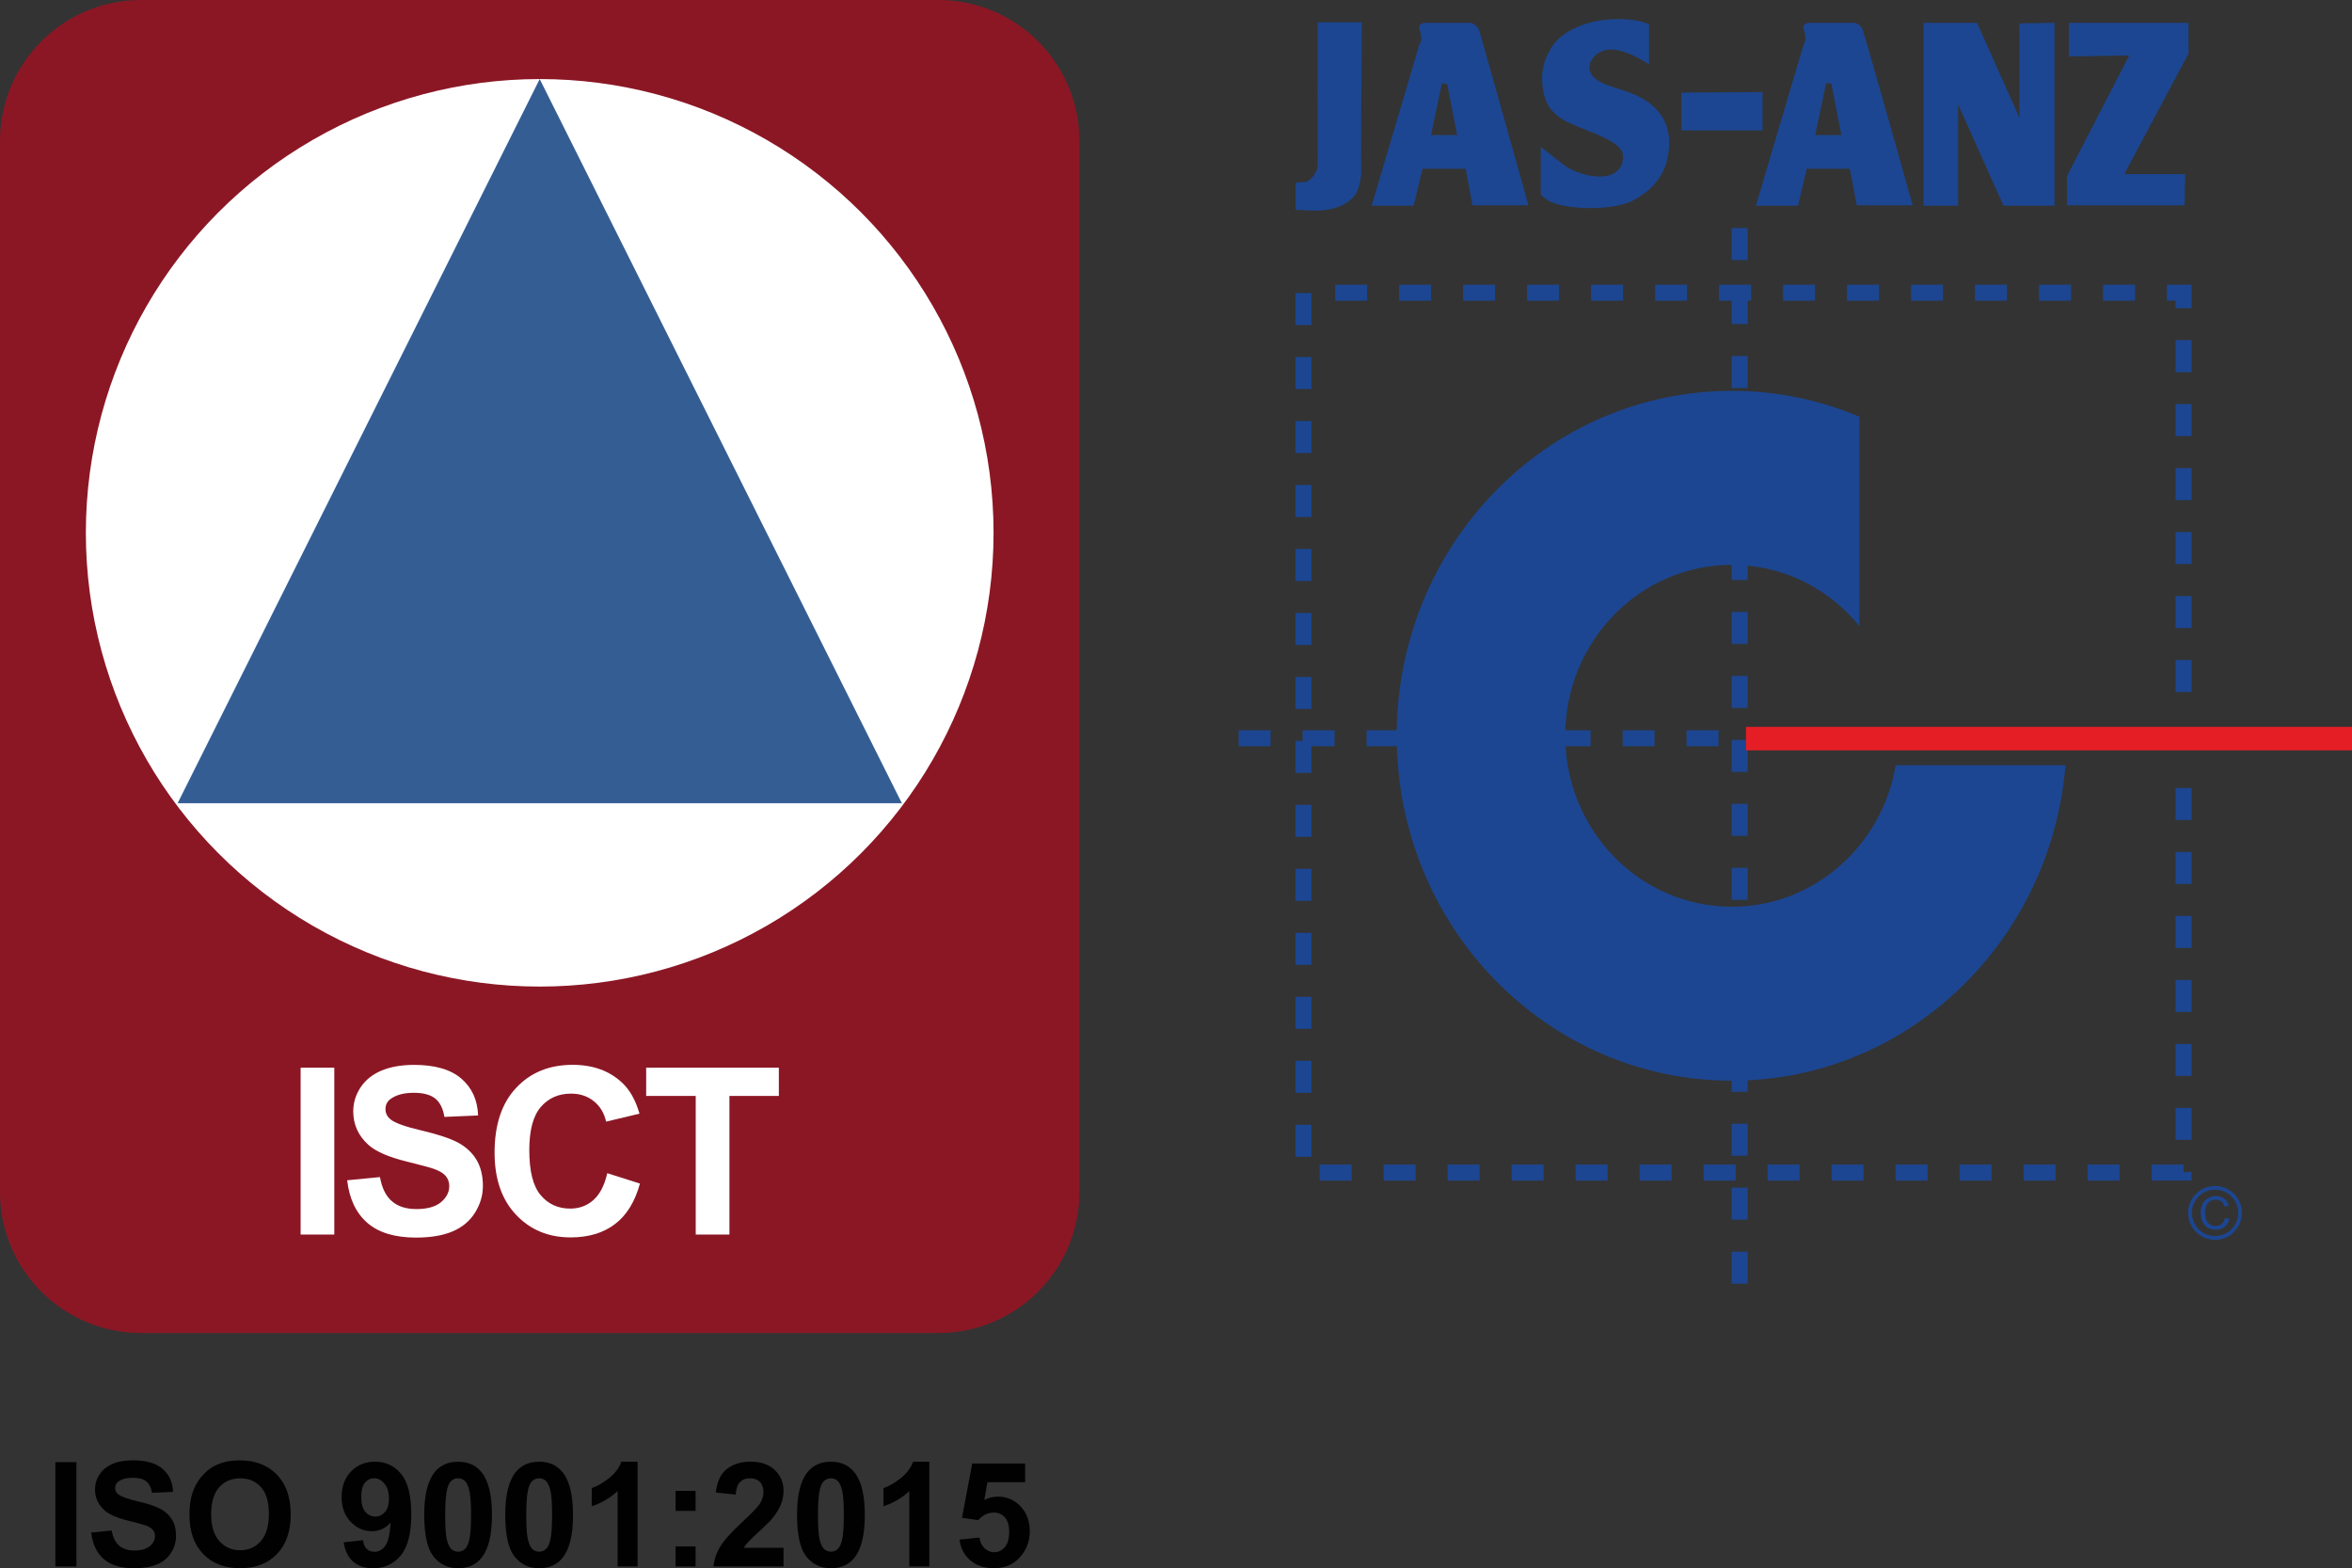 <?xml version="1.0" encoding="utf-8"?>
<!-- Generator: Adobe Illustrator 15.1.0, SVG Export Plug-In . SVG Version: 6.00 Build 0)  -->
<!DOCTYPE svg PUBLIC "-//W3C//DTD SVG 1.1//EN" "http://www.w3.org/Graphics/SVG/1.1/DTD/svg11.dtd">
<svg version="1.1" id="Layer_1" xmlns="http://www.w3.org/2000/svg" xmlns:xlink="http://www.w3.org/1999/xlink" x="0px" y="0px"
	 width="85.006px" height="56.693px" viewBox="0 0 85.006 56.693" enable-background="new 0 0 85.006 56.693" xml:space="preserve">
<rect x="0" y="0" width="85.006" height="56.693" fill="#333333" stroke="none"/>
<g>
	<path fill-rule="evenodd" clip-rule="evenodd" fill="#1C4691" d="M60.77,3.346l2.933-0.018v1.386H60.77V3.346L60.77,3.346z
		 M65.177,1.022c-0.055-0.125,0.16-0.197,0.16-0.197h1.679c0,0,0.252,0.02,0.32,0.306c0.215,0.66,1.792,6.291,1.792,6.291h-2.02
		l-0.254-1.323H65.3l-0.316,1.339h-1.522l1.733-5.862C65.194,1.576,65.337,1.47,65.177,1.022L65.177,1.022z M66,3.008l-0.394,1.875
		h0.944l-0.36-1.859L66,3.008L66,3.008z M79.098,0.825v1.109l-2.321,4.36h2.197l-0.018,1.127h-4.251V6.367l2.25-4.362l-2.182,0.036
		V0.825H79.098L79.098,0.825z M71.453,0.825l1.533,3.432V0.845l1.269-0.02v6.613h-1.843l-1.642-3.664v0.375v3.289h-1.25V0.825
		H71.453L71.453,0.825z M47.625,0.808h1.593c0,0-0.039,4.7-0.02,5.523c0-0.179-0.02,0.43-0.196,0.68
		c-0.231,0.338-0.646,0.537-1.18,0.59c-0.305,0.034-0.998-0.019-0.998-0.019V6.601c0,0,0.318,0,0.445-0.054
		c0.158-0.091,0.355-0.359,0.355-0.558C47.625,5.223,47.625,0.808,47.625,0.808L47.625,0.808z M58.171,0.702
		c0.98-0.072,1.428,0.177,1.428,0.177v1.448c0,0-0.803-0.554-1.407-0.537c-0.52,0-1.021,0.591-0.572,1.021
		c0.265,0.249,0.732,0.338,1.12,0.481c0.897,0.286,1.717,0.912,1.572,2.144c-0.084,0.895-0.604,1.432-1.247,1.788
		c-0.628,0.376-2.288,0.392-3.022,0.071c-0.087-0.019-0.357-0.249-0.357-0.249V5.313c0,0,0.357,0.267,0.481,0.375
		c0.181,0.125,0.36,0.302,0.573,0.411c0.467,0.25,1.452,0.502,1.807-0.035c0.092-0.107,0.159-0.394,0.072-0.59
		c-0.197-0.411-1.197-0.714-1.233-0.75c-0.752-0.304-1.447-0.519-1.605-1.413c-0.124-0.644,0-1.09,0.249-1.52
		C56.347,1.166,57.276,0.755,58.171,0.702L58.171,0.702z M51.291,1.022c-0.034-0.125,0.16-0.197,0.16-0.197h1.681
		c0,0,0.25,0.02,0.338,0.306c0.197,0.66,1.771,6.291,1.771,6.291h-2.022l-0.248-1.323h-1.557l-0.322,1.339h-1.519l1.735-5.862
		C51.309,1.576,51.451,1.487,51.291,1.022L51.291,1.022z M52.114,3.008l-0.394,1.875h0.945l-0.36-1.84L52.114,3.008L52.114,3.008z"
		/>
	<path fill-rule="evenodd" clip-rule="evenodd" fill="#1C4691" d="M74.651,27.661c-0.523,6.386-5.716,11.405-12.055,11.405
		c-6.712,0-12.117-5.585-12.117-12.467c0-6.884,5.405-12.47,12.117-12.47c1.631,0,3.189,0.333,4.605,0.936v7.565
		c-1.106-1.354-2.758-2.211-4.605-2.211c-3.328,0-6.024,2.757-6.024,6.18c0,3.423,2.696,6.179,6.024,6.179
		c2.958,0,5.43-2.206,5.917-5.117H74.651L74.651,27.661z"/>
	<g>
		<path fill-rule="evenodd" clip-rule="evenodd" fill="#1C4691" d="M80.742,43.156c-0.176-0.176-0.418-0.285-0.686-0.285l0,0h-0.004
			c-0.267,0-0.511,0.109-0.685,0.287c-0.178,0.175-0.285,0.419-0.285,0.686v0v0.001c0,0.267,0.107,0.512,0.285,0.688
			c0.177,0.176,0.418,0.286,0.685,0.287h0.004l0,0c0.268,0,0.513-0.11,0.686-0.288c0.176-0.174,0.287-0.419,0.287-0.686v-0.001v0
			C81.029,43.576,80.918,43.332,80.742,43.156z M80.894,43.844v0.001c0,0.231-0.095,0.44-0.244,0.591l0,0
			c-0.154,0.151-0.364,0.246-0.593,0.246l0,0h-0.004c-0.23,0-0.438-0.094-0.589-0.246c-0.152-0.151-0.245-0.36-0.245-0.592v-0.001v0
			c0-0.231,0.093-0.44,0.245-0.591c0.15-0.151,0.358-0.246,0.589-0.246h0.004l0,0c0.229,0,0.438,0.095,0.593,0.246
			C80.799,43.403,80.894,43.612,80.894,43.844L80.894,43.844z"/>
		<path fill-rule="evenodd" clip-rule="evenodd" fill="#1C4691" d="M80.297,44.243c-0.062,0.051-0.136,0.076-0.222,0.076
			c-0.07,0-0.138-0.018-0.201-0.055c-0.059-0.037-0.104-0.093-0.133-0.167c-0.03-0.075-0.045-0.163-0.045-0.263
			c0-0.076,0.012-0.151,0.037-0.224c0.022-0.073,0.066-0.131,0.129-0.176c0.058-0.042,0.134-0.063,0.224-0.063
			c0.079,0,0.145,0.019,0.198,0.058c0.05,0.039,0.089,0.102,0.117,0.187l0.152-0.035c-0.029-0.109-0.087-0.193-0.165-0.253
			c-0.082-0.06-0.181-0.089-0.298-0.089c-0.105,0-0.201,0.022-0.283,0.071c-0.09,0.045-0.153,0.116-0.2,0.208
			c-0.049,0.09-0.07,0.197-0.07,0.318c0,0.112,0.019,0.218,0.06,0.316c0.042,0.098,0.102,0.171,0.182,0.223
			c0.082,0.052,0.185,0.078,0.313,0.078c0.121,0,0.224-0.033,0.309-0.101c0.086-0.067,0.143-0.165,0.175-0.291l-0.157-0.04
			C80.397,44.119,80.356,44.193,80.297,44.243z"/>
	</g>
	<g>
		<rect x="46.822" y="33.722" fill="#1C4691" width="0.577" height="1.156"/>
		<rect x="46.822" y="31.409" fill="#1C4691" width="0.577" height="1.157"/>
		<rect x="46.822" y="40.66" fill="#1C4691" width="0.577" height="1.157"/>
		<rect x="46.822" y="29.096" fill="#1C4691" width="0.577" height="1.156"/>
		<rect x="46.822" y="36.035" fill="#1C4691" width="0.577" height="1.157"/>
		<rect x="46.822" y="38.348" fill="#1C4691" width="0.577" height="1.156"/>
		<rect x="59.259" y="42.099" fill="#1C4691" width="1.156" height="0.579"/>
		<rect x="47.695" y="42.099" fill="#1C4691" width="1.157" height="0.579"/>
		<rect x="54.634" y="42.099" fill="#1C4691" width="1.156" height="0.579"/>
		<rect x="61.572" y="42.099" fill="#1C4691" width="1.156" height="0.579"/>
		<rect x="56.946" y="42.099" fill="#1C4691" width="1.157" height="0.579"/>
		<rect x="50.008" y="42.099" fill="#1C4691" width="1.157" height="0.579"/>
		<rect x="52.32" y="42.099" fill="#1C4691" width="1.156" height="0.579"/>
		<rect x="46.822" y="22.158" fill="#1C4691" width="0.577" height="1.157"/>
		<rect x="55.191" y="10.292" fill="#1C4691" width="1.155" height="0.578"/>
		<rect x="52.878" y="10.292" fill="#1C4691" width="1.157" height="0.578"/>
		<rect x="50.567" y="10.292" fill="#1C4691" width="1.157" height="0.578"/>
		<rect x="57.506" y="10.292" fill="#1C4691" width="1.156" height="0.578"/>
		<rect x="48.255" y="10.292" fill="#1C4691" width="1.157" height="0.578"/>
		<rect x="59.819" y="10.292" fill="#1C4691" width="1.155" height="0.578"/>
		<rect x="46.822" y="10.594" fill="#1C4691" width="0.577" height="1.157"/>
		<rect x="46.822" y="19.845" fill="#1C4691" width="0.577" height="1.157"/>
		<polygon fill="#1C4691" points="62.131,10.87 62.586,10.87 62.586,11.713 63.164,11.713 63.164,10.87 63.288,10.87 63.288,10.292 
			62.131,10.292 		"/>
		<rect x="46.822" y="12.907" fill="#1C4691" width="0.577" height="1.157"/>
		<rect x="46.822" y="24.471" fill="#1C4691" width="0.577" height="1.156"/>
		<rect x="46.822" y="17.532" fill="#1C4691" width="0.577" height="1.157"/>
		<rect x="46.822" y="15.22" fill="#1C4691" width="0.577" height="1.156"/>
		<rect x="66.196" y="42.099" fill="#1C4691" width="1.157" height="0.579"/>
		<polygon fill="#1C4691" points="78.917,42.099 77.762,42.099 77.762,42.678 79.208,42.678 79.208,42.362 78.917,42.376 		"/>
		<rect x="76.008" y="10.292" fill="#1C4691" width="1.158" height="0.578"/>
		<rect x="66.756" y="10.292" fill="#1C4691" width="1.155" height="0.578"/>
		<rect x="78.629" y="37.737" fill="#1C4691" width="0.579" height="1.155"/>
		<rect x="78.629" y="40.049" fill="#1C4691" width="0.579" height="1.157"/>
		<rect x="64.444" y="10.292" fill="#1C4691" width="1.155" height="0.578"/>
		<rect x="75.449" y="42.099" fill="#1C4691" width="1.157" height="0.579"/>
		<rect x="70.823" y="42.099" fill="#1C4691" width="1.156" height="0.579"/>
		<rect x="73.696" y="10.292" fill="#1C4691" width="1.155" height="0.578"/>
		<rect x="73.136" y="42.099" fill="#1C4691" width="1.157" height="0.579"/>
		<rect x="78.629" y="35.424" fill="#1C4691" width="0.579" height="1.156"/>
		<rect x="69.069" y="10.292" fill="#1C4691" width="1.155" height="0.578"/>
		<rect x="68.51" y="42.099" fill="#1C4691" width="1.156" height="0.579"/>
		<rect x="78.629" y="14.609" fill="#1C4691" width="0.579" height="1.156"/>
		<rect x="78.629" y="16.922" fill="#1C4691" width="0.579" height="1.157"/>
		<rect x="78.629" y="19.234" fill="#1C4691" width="0.579" height="1.156"/>
		<rect x="78.629" y="21.547" fill="#1C4691" width="0.579" height="1.157"/>
		<rect x="71.381" y="10.292" fill="#1C4691" width="1.156" height="0.578"/>
		<polygon fill="#1C4691" points="78.319,10.292 78.319,10.87 78.629,10.87 78.629,11.14 79.208,11.14 79.208,10.292 		"/>
		<rect x="78.629" y="12.296" fill="#1C4691" width="0.579" height="1.157"/>
		<rect x="78.629" y="30.799" fill="#1C4691" width="0.579" height="1.155"/>
		<rect x="78.629" y="23.86" fill="#1C4691" width="0.579" height="1.155"/>
		<rect x="78.629" y="33.11" fill="#1C4691" width="0.579" height="1.157"/>
		<rect x="78.629" y="28.486" fill="#1C4691" width="0.579" height="1.156"/>
		<rect x="63.885" y="42.099" fill="#1C4691" width="1.155" height="0.579"/>
		<rect x="62.586" y="8.245" fill="#1C4691" width="0.578" height="1.156"/>
		<rect x="62.586" y="31.372" fill="#1C4691" width="0.578" height="1.157"/>
		<rect x="62.586" y="40.623" fill="#1C4691" width="0.578" height="1.157"/>
		<rect x="62.586" y="42.935" fill="#1C4691" width="0.578" height="1.156"/>
		<rect x="62.586" y="45.249" fill="#1C4691" width="0.578" height="1.157"/>
		<rect x="62.586" y="35.998" fill="#1C4691" width="0.578" height="1.156"/>
		<rect x="62.586" y="33.685" fill="#1C4691" width="0.578" height="1.157"/>
		<rect x="62.586" y="26.747" fill="#1C4691" width="0.578" height="1.156"/>
		<rect x="62.586" y="38.31" fill="#1C4691" width="0.578" height="1.157"/>
		<rect x="62.586" y="22.121" fill="#1C4691" width="0.578" height="1.156"/>
		<rect x="62.586" y="15.183" fill="#1C4691" width="0.578" height="1.156"/>
		<rect x="62.586" y="17.495" fill="#1C4691" width="0.578" height="1.157"/>
		<rect x="62.586" y="12.87" fill="#1C4691" width="0.578" height="1.156"/>
		<rect x="62.586" y="19.808" fill="#1C4691" width="0.578" height="1.157"/>
		<rect x="62.586" y="29.06" fill="#1C4691" width="0.578" height="1.155"/>
		<rect x="62.586" y="24.433" fill="#1C4691" width="0.578" height="1.157"/>
		<rect x="49.392" y="26.398" fill="#1C4691" width="1.156" height="0.578"/>
		<rect x="54.018" y="26.398" fill="#1C4691" width="1.157" height="0.578"/>
		<rect x="51.705" y="26.398" fill="#1C4691" width="1.155" height="0.578"/>
		<polygon fill="#1C4691" points="48.235,26.398 47.078,26.398 47.078,26.783 46.822,26.783 46.822,27.94 47.399,27.94 
			47.399,26.976 48.235,26.976 		"/>
		<rect x="58.645" y="26.398" fill="#1C4691" width="1.154" height="0.578"/>
		<rect x="60.956" y="26.398" fill="#1C4691" width="1.156" height="0.578"/>
		<rect x="56.331" y="26.398" fill="#1C4691" width="1.156" height="0.578"/>
		<rect x="44.767" y="26.398" fill="#1C4691" width="1.155" height="0.578"/>
	</g>
</g>
<polygon fill-rule="evenodd" clip-rule="evenodd" fill="#E51E25" points="85.006,27.125 85.006,26.276 63.105,26.276 63.105,27.125 
	85.006,27.125 "/>
<path fill-rule="evenodd" clip-rule="evenodd" fill="#8B1725" d="M39.011,43.089c0,2.816-2.282,5.099-5.1,5.099H5.101
	C2.283,48.188,0,45.906,0,43.089V5.1C0,2.283,2.283,0,5.101,0h28.811c2.817,0,5.1,2.283,5.1,5.1V43.089z"/>
<circle fill-rule="evenodd" clip-rule="evenodd" fill="#FFFFFF" cx="19.506" cy="19.261" r="16.403"/>
<polygon fill-rule="evenodd" clip-rule="evenodd" fill="#345D94" points="32.595,29.035 19.506,2.858 6.42,29.035 "/>
<g>
	<path fill="#FFFFFF" d="M10.865,44.628v-6.032h1.217v6.032H10.865z"/>
	<path fill="#FFFFFF" d="M12.547,42.666l1.186-0.115c0.071,0.398,0.214,0.69,0.436,0.876c0.215,0.187,0.509,0.28,0.883,0.28
		c0.39,0,0.686-0.083,0.886-0.248c0.197-0.167,0.299-0.359,0.299-0.583c0-0.143-0.044-0.264-0.128-0.364
		c-0.084-0.101-0.229-0.188-0.436-0.261c-0.144-0.049-0.469-0.137-0.977-0.263c-0.653-0.162-1.112-0.361-1.375-0.597
		c-0.37-0.332-0.554-0.737-0.554-1.214c0-0.308,0.086-0.595,0.26-0.862c0.174-0.267,0.426-0.471,0.752-0.61
		c0.329-0.14,0.723-0.21,1.188-0.21c0.755,0,1.328,0.167,1.709,0.498c0.384,0.332,0.584,0.776,0.603,1.33l-1.216,0.053
		c-0.053-0.31-0.166-0.533-0.337-0.668s-0.428-0.204-0.771-0.204c-0.354,0-0.631,0.073-0.832,0.218
		c-0.13,0.093-0.191,0.218-0.191,0.374c0,0.144,0.059,0.265,0.18,0.367c0.155,0.129,0.526,0.264,1.12,0.403
		c0.592,0.14,1.029,0.284,1.313,0.434c0.283,0.15,0.508,0.354,0.668,0.612c0.159,0.26,0.24,0.58,0.24,0.961
		c0,0.346-0.099,0.67-0.29,0.972c-0.189,0.301-0.462,0.525-0.814,0.673c-0.351,0.147-0.788,0.22-1.31,0.22
		c-0.766,0-1.352-0.177-1.759-0.529C12.871,43.854,12.625,43.34,12.547,42.666z"/>
	<path fill="#FFFFFF" d="M21.948,42.41l1.181,0.375c-0.181,0.658-0.482,1.147-0.904,1.466c-0.42,0.32-0.954,0.48-1.602,0.48
		c-0.803,0-1.46-0.273-1.975-0.821c-0.516-0.547-0.773-1.295-0.773-2.245c0-1.003,0.258-1.783,0.778-2.338
		c0.518-0.556,1.199-0.834,2.044-0.834c0.738,0,1.335,0.218,1.797,0.655c0.273,0.258,0.481,0.628,0.618,1.11l-1.206,0.288
		c-0.071-0.313-0.219-0.559-0.446-0.74c-0.225-0.182-0.501-0.272-0.826-0.272c-0.445,0-0.81,0.161-1.087,0.481
		c-0.278,0.322-0.417,0.841-0.417,1.56c0,0.764,0.136,1.306,0.412,1.63c0.272,0.324,0.63,0.485,1.07,0.485
		c0.321,0,0.601-0.102,0.834-0.308C21.678,43.175,21.848,42.852,21.948,42.41z"/>
	<path fill="#FFFFFF" d="M25.145,44.628v-5.011h-1.791v-1.021h4.795v1.021h-1.786v5.011H25.145z"/>
</g>
<g>
	<path fill="#010101" d="M2.001,56.626v-3.771h0.761v3.771H2.001z"/>
	<path fill="#010101" d="M3.296,55.399l0.739-0.072c0.045,0.249,0.136,0.432,0.272,0.548c0.135,0.116,0.32,0.174,0.553,0.174
		c0.244,0,0.43-0.051,0.554-0.156c0.123-0.103,0.187-0.225,0.187-0.363c0-0.089-0.025-0.166-0.079-0.228
		c-0.053-0.063-0.143-0.118-0.272-0.163c-0.092-0.032-0.293-0.087-0.611-0.166c-0.408-0.102-0.693-0.225-0.859-0.373
		c-0.23-0.208-0.346-0.461-0.346-0.76c0-0.191,0.054-0.372,0.163-0.538c0.107-0.167,0.267-0.295,0.47-0.382
		c0.205-0.089,0.453-0.131,0.743-0.131c0.473,0,0.829,0.104,1.068,0.311s0.364,0.485,0.377,0.831l-0.761,0.033
		c-0.033-0.193-0.104-0.333-0.212-0.417c-0.105-0.085-0.267-0.127-0.481-0.127c-0.222,0-0.393,0.045-0.521,0.136
		c-0.079,0.059-0.12,0.136-0.12,0.234c0,0.09,0.038,0.166,0.114,0.229c0.097,0.08,0.327,0.165,0.699,0.251
		c0.371,0.088,0.646,0.179,0.821,0.273c0.178,0.093,0.318,0.221,0.418,0.382c0.1,0.162,0.15,0.363,0.15,0.602
		c0,0.216-0.061,0.418-0.182,0.608c-0.118,0.188-0.288,0.328-0.509,0.42c-0.219,0.091-0.493,0.137-0.82,0.137
		c-0.477,0-0.842-0.11-1.099-0.331C3.498,56.142,3.346,55.821,3.296,55.399z"/>
	<path fill="#010101" d="M6.848,54.764c0-0.385,0.058-0.707,0.173-0.967c0.086-0.193,0.202-0.366,0.352-0.518
		c0.147-0.153,0.31-0.267,0.488-0.34c0.233-0.099,0.503-0.148,0.812-0.148c0.555,0,1,0.172,1.335,0.517
		c0.333,0.344,0.499,0.823,0.499,1.438c0,0.608-0.165,1.085-0.496,1.43c-0.332,0.343-0.774,0.514-1.33,0.514
		c-0.559,0-1.005-0.17-1.336-0.513C7.013,55.835,6.848,55.364,6.848,54.764z M7.632,54.739c0,0.426,0.1,0.75,0.297,0.97
		c0.196,0.221,0.449,0.331,0.75,0.331c0.305,0,0.553-0.11,0.747-0.329c0.196-0.219,0.292-0.546,0.292-0.984
		c0-0.432-0.094-0.755-0.284-0.967c-0.188-0.212-0.441-0.319-0.755-0.319c-0.313,0-0.565,0.107-0.758,0.322
		C7.729,53.98,7.632,54.304,7.632,54.739z"/>
	<path fill="#010101" d="M12.42,55.754l0.699-0.077c0.019,0.142,0.063,0.248,0.135,0.315c0.071,0.069,0.166,0.104,0.285,0.104
		c0.149,0,0.277-0.069,0.38-0.206c0.105-0.138,0.172-0.422,0.201-0.854c-0.182,0.211-0.409,0.316-0.682,0.316
		c-0.295,0-0.552-0.114-0.768-0.343c-0.215-0.229-0.323-0.527-0.323-0.894c0-0.383,0.114-0.691,0.342-0.925
		c0.226-0.234,0.517-0.351,0.867-0.351c0.383,0,0.696,0.147,0.942,0.444c0.245,0.295,0.366,0.782,0.366,1.459
		c0,0.689-0.127,1.187-0.384,1.492c-0.255,0.305-0.587,0.458-0.998,0.458c-0.293,0-0.532-0.079-0.713-0.235
		C12.586,56.301,12.471,56.066,12.42,55.754z M14.057,54.174c0-0.232-0.054-0.414-0.162-0.542c-0.106-0.129-0.23-0.193-0.371-0.193
		c-0.134,0-0.244,0.052-0.333,0.159c-0.089,0.105-0.134,0.278-0.134,0.518c0,0.243,0.049,0.422,0.146,0.536
		c0.097,0.114,0.216,0.171,0.36,0.171c0.138,0,0.255-0.055,0.352-0.165C14.01,54.548,14.057,54.387,14.057,54.174z"/>
	<path fill="#010101" d="M16.556,52.84c0.366,0,0.652,0.13,0.857,0.391c0.245,0.309,0.368,0.82,0.368,1.536
		c0,0.714-0.124,1.227-0.371,1.539c-0.203,0.257-0.488,0.385-0.854,0.385c-0.365,0-0.661-0.141-0.887-0.423
		c-0.225-0.282-0.337-0.785-0.337-1.508c0-0.711,0.124-1.221,0.37-1.534C15.906,52.968,16.191,52.84,16.556,52.84z M16.556,53.439
		c-0.088,0-0.164,0.028-0.233,0.084c-0.068,0.055-0.123,0.155-0.16,0.299c-0.05,0.186-0.073,0.501-0.073,0.944
		c0,0.443,0.021,0.747,0.065,0.913c0.045,0.165,0.103,0.275,0.169,0.33c0.068,0.055,0.145,0.083,0.232,0.083
		s0.166-0.028,0.234-0.084c0.07-0.056,0.122-0.155,0.161-0.3c0.049-0.185,0.075-0.499,0.075-0.941c0-0.442-0.025-0.747-0.069-0.912
		c-0.045-0.166-0.1-0.276-0.167-0.331C16.72,53.467,16.644,53.439,16.556,53.439z"/>
	<path fill="#010101" d="M19.487,52.84c0.365,0,0.65,0.13,0.855,0.391c0.245,0.309,0.368,0.82,0.368,1.536
		c0,0.714-0.124,1.227-0.371,1.539c-0.204,0.257-0.487,0.385-0.853,0.385c-0.367,0-0.663-0.141-0.889-0.423
		c-0.224-0.282-0.336-0.785-0.336-1.508c0-0.711,0.123-1.221,0.369-1.534C18.836,52.968,19.121,52.84,19.487,52.84z M19.487,53.439
		c-0.089,0-0.166,0.028-0.234,0.084c-0.069,0.055-0.122,0.155-0.159,0.299c-0.052,0.186-0.074,0.501-0.074,0.944
		c0,0.443,0.021,0.747,0.066,0.913c0.044,0.165,0.101,0.275,0.168,0.33s0.145,0.083,0.233,0.083c0.088,0,0.166-0.028,0.232-0.084
		c0.069-0.056,0.123-0.155,0.16-0.3c0.05-0.185,0.075-0.499,0.075-0.941c0-0.442-0.023-0.747-0.066-0.912
		c-0.046-0.166-0.102-0.276-0.169-0.331C19.651,53.467,19.575,53.439,19.487,53.439z"/>
	<path fill="#010101" d="M23.045,56.626h-0.723v-2.724c-0.265,0.246-0.576,0.429-0.935,0.547v-0.656
		c0.188-0.062,0.394-0.178,0.615-0.351c0.221-0.172,0.374-0.374,0.456-0.603h0.586V56.626z"/>
	<path fill="#010101" d="M24.417,54.618v-0.724h0.723v0.724H24.417z M24.417,56.626v-0.723h0.723v0.723H24.417z"/>
	<path fill="#010101" d="M28.319,55.955v0.671h-2.533c0.026-0.254,0.109-0.494,0.247-0.721c0.137-0.227,0.407-0.529,0.814-0.904
		c0.325-0.303,0.524-0.509,0.598-0.618c0.1-0.149,0.149-0.297,0.149-0.442c0-0.161-0.044-0.284-0.13-0.372
		c-0.086-0.087-0.207-0.13-0.358-0.13c-0.152,0-0.272,0.046-0.361,0.136c-0.089,0.091-0.14,0.242-0.154,0.452l-0.72-0.071
		c0.042-0.398,0.178-0.685,0.403-0.857c0.229-0.173,0.51-0.26,0.849-0.26c0.373,0,0.665,0.1,0.878,0.3
		c0.213,0.201,0.318,0.451,0.318,0.749c0,0.17-0.03,0.331-0.091,0.485c-0.061,0.153-0.157,0.314-0.289,0.483
		c-0.088,0.111-0.245,0.27-0.473,0.48c-0.229,0.209-0.373,0.348-0.435,0.417c-0.06,0.068-0.111,0.135-0.148,0.2H28.319z"/>
	<path fill="#010101" d="M30.03,52.84c0.366,0,0.651,0.13,0.856,0.391c0.246,0.309,0.37,0.82,0.37,1.536
		c0,0.714-0.125,1.227-0.371,1.539c-0.206,0.257-0.489,0.385-0.855,0.385s-0.661-0.141-0.888-0.423
		c-0.224-0.282-0.335-0.785-0.335-1.508c0-0.711,0.122-1.221,0.37-1.534C29.382,52.968,29.666,52.84,30.03,52.84z M30.03,53.439
		c-0.088,0-0.165,0.028-0.233,0.084c-0.069,0.055-0.122,0.155-0.16,0.299c-0.049,0.186-0.074,0.501-0.074,0.944
		c0,0.443,0.022,0.747,0.066,0.913c0.045,0.165,0.102,0.275,0.169,0.33s0.145,0.083,0.232,0.083c0.087,0,0.165-0.028,0.233-0.084
		c0.069-0.056,0.123-0.155,0.161-0.3c0.049-0.185,0.074-0.499,0.074-0.941c0-0.442-0.023-0.747-0.068-0.912
		c-0.044-0.166-0.099-0.276-0.167-0.331C30.194,53.467,30.117,53.439,30.03,53.439z"/>
	<path fill="#010101" d="M33.588,56.626h-0.723v-2.724c-0.265,0.246-0.574,0.429-0.934,0.547v-0.656
		c0.188-0.062,0.395-0.178,0.615-0.351c0.221-0.172,0.372-0.374,0.455-0.603h0.586V56.626z"/>
	<path fill="#010101" d="M34.678,55.657l0.721-0.075c0.022,0.163,0.083,0.291,0.185,0.387c0.102,0.095,0.217,0.142,0.351,0.142
		c0.148,0,0.277-0.061,0.382-0.184c0.104-0.123,0.157-0.308,0.157-0.555c0-0.231-0.053-0.405-0.157-0.521
		c-0.102-0.116-0.237-0.173-0.404-0.173c-0.208,0-0.394,0.091-0.56,0.275l-0.585-0.085l0.37-1.963h1.913v0.677h-1.364l-0.112,0.64
		c0.16-0.08,0.324-0.12,0.493-0.12c0.319,0,0.593,0.117,0.814,0.349c0.223,0.233,0.335,0.536,0.335,0.908
		c0,0.311-0.089,0.587-0.271,0.831c-0.245,0.333-0.585,0.499-1.02,0.499c-0.35,0-0.633-0.093-0.853-0.28
		S34.722,55.971,34.678,55.657z"/>
</g>
</svg>
